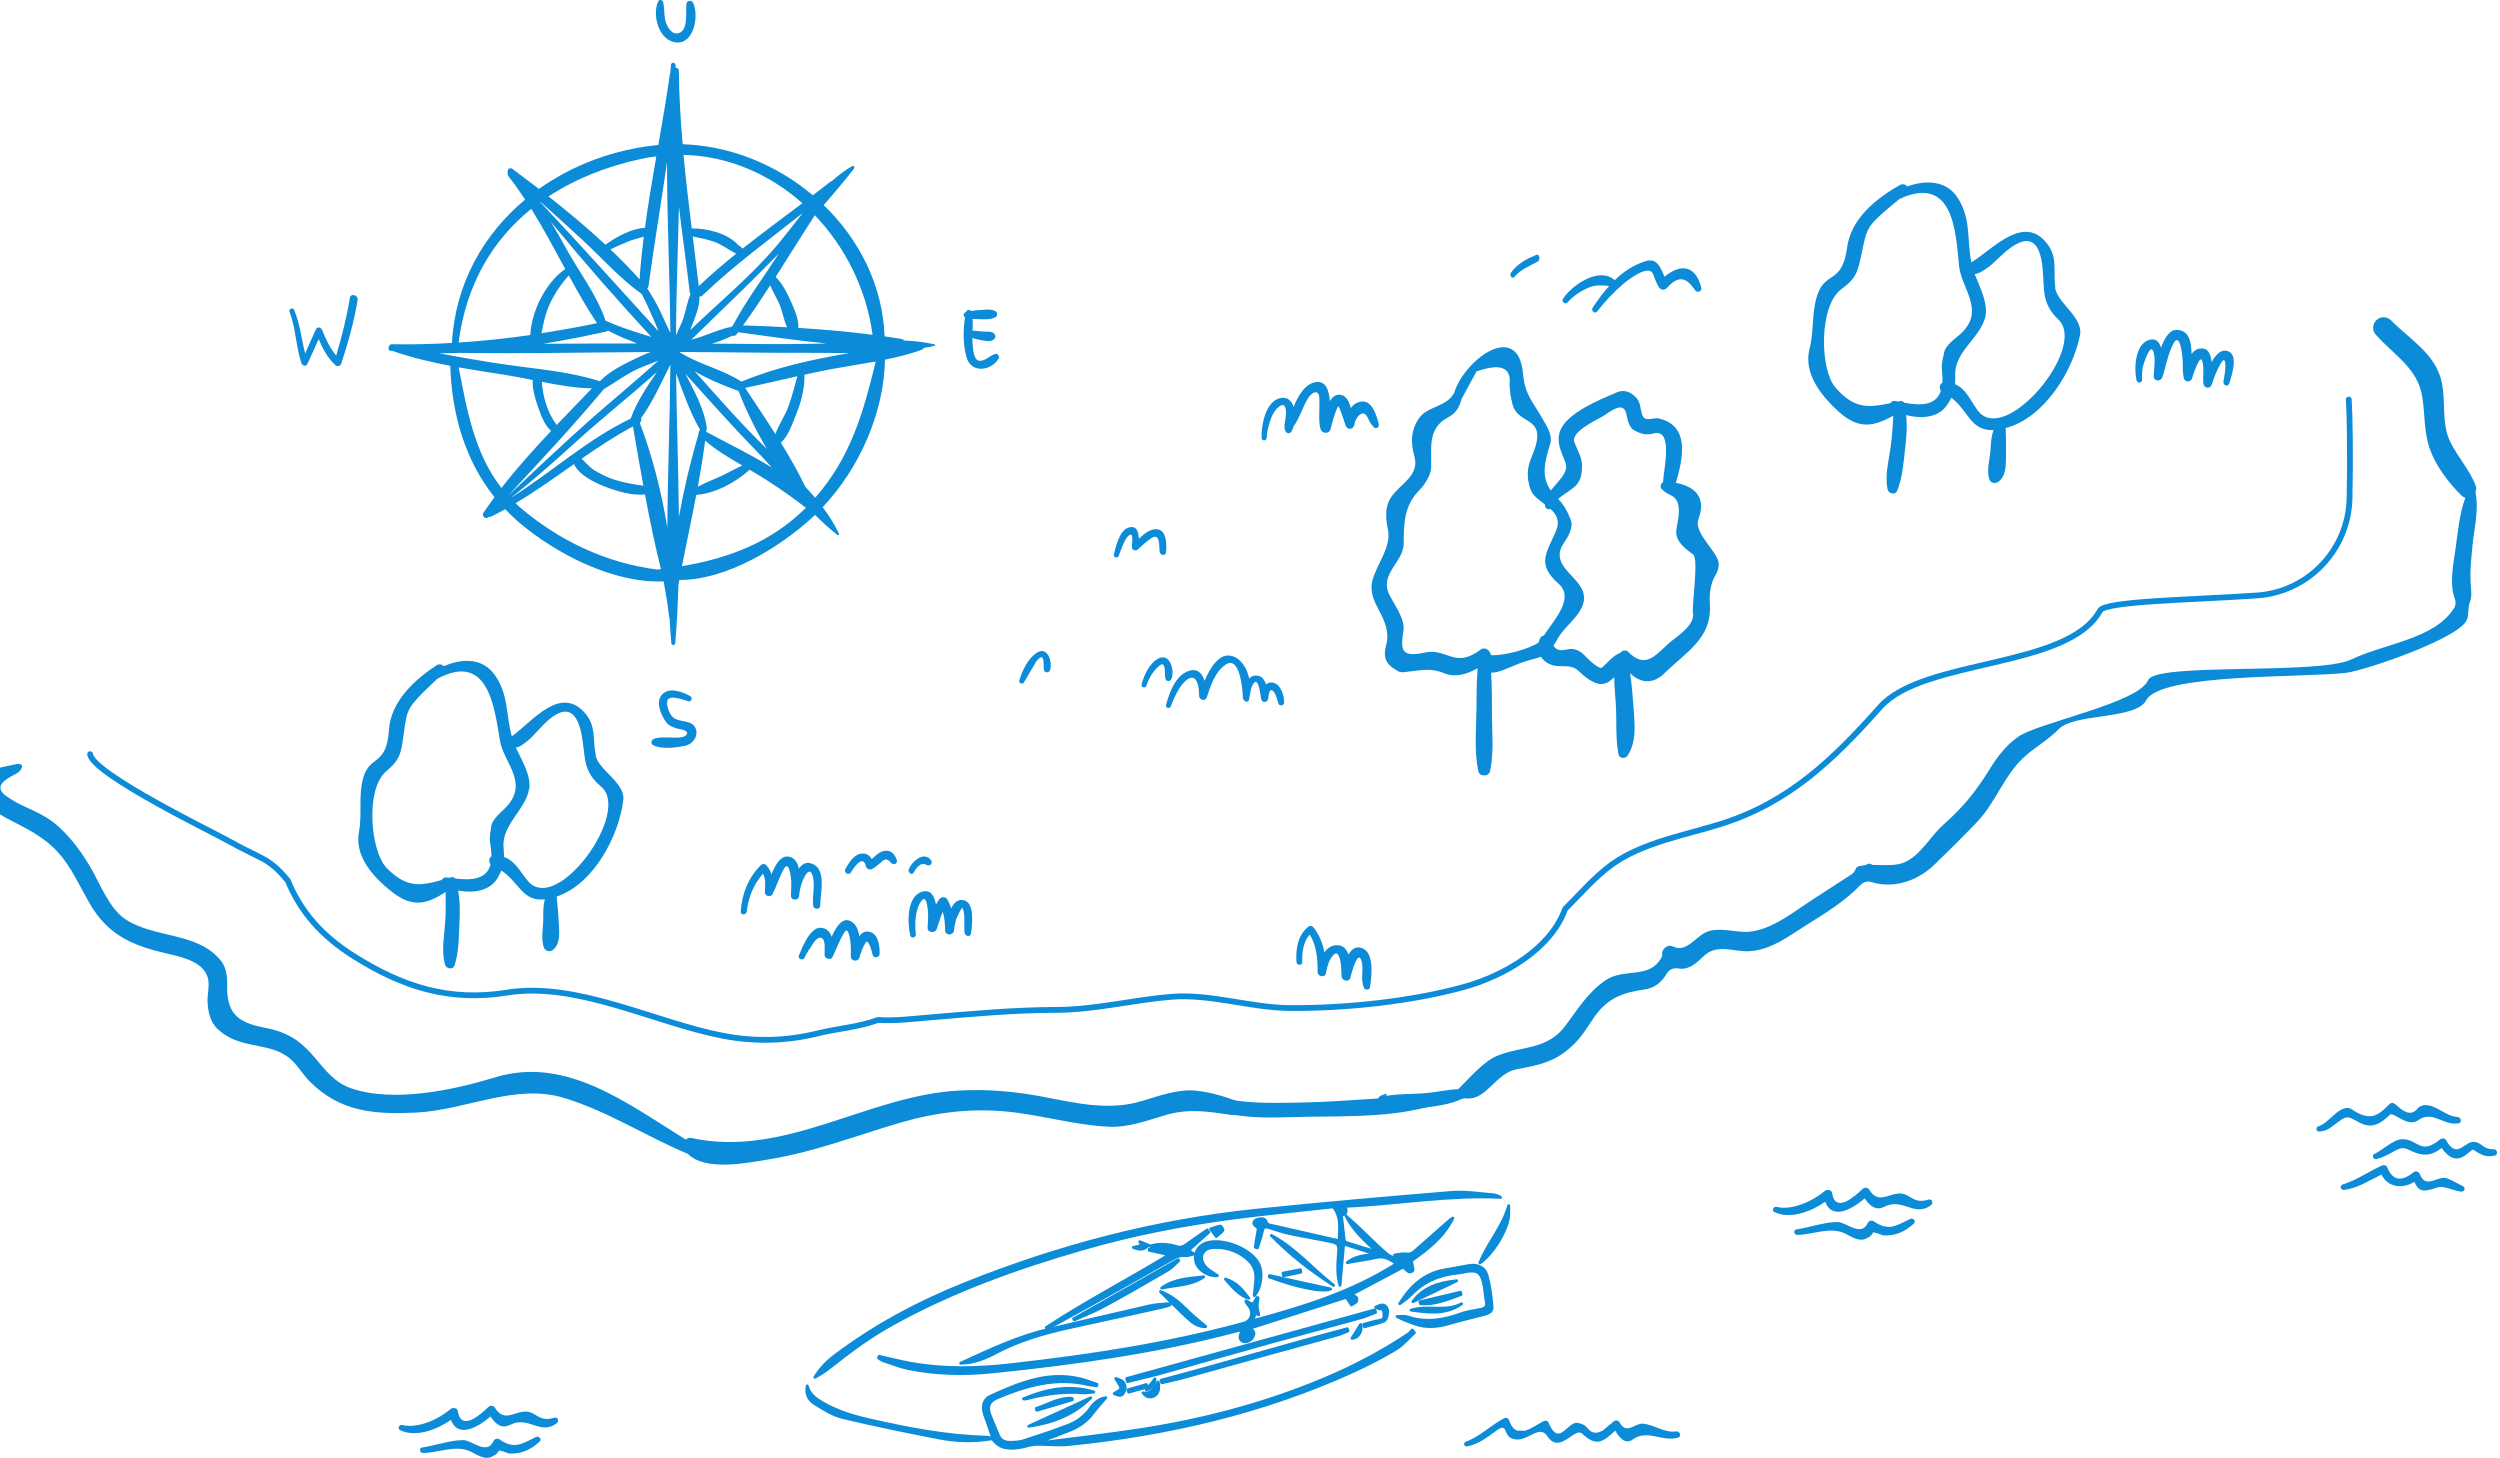 <?xml version="1.0" encoding="UTF-8"?> <svg xmlns="http://www.w3.org/2000/svg" width="432" height="252" viewBox="0 0 432 252" fill="none"> <g clip-path="url(#clip0_172_778)"> <path d="M15.57 130.32C15.99 133.76 37.18 143.97 39.91 145.54C41.71 146.58 43.62 147.42 45.45 148.4C47.18 149.32 48.51 150.68 49.73 152.16C51.94 157.54 55.54 161.67 61.04 165.16C69.53 170.54 77.64 173.13 87.62 171.52C99.68 169.58 113.03 176.68 124.86 178.97C130.37 180.04 135.89 179.92 141.33 178.56C144.6 177.75 148.45 177.47 151.71 176.25C154.75 176.45 157.82 176.04 161.01 175.78C168.18 175.19 175.31 174.52 182.51 174.51C189.21 174.5 195.71 172.79 202.36 172.25C209.16 171.69 216.08 174.14 222.91 174.19C232.42 174.26 243.96 173.07 253.17 170.49C259.84 168.62 267.95 164.02 270.45 157.08C273.1 154.45 275.52 151.56 278.6 149.34C283.82 145.59 291.36 144.27 297.4 142.37C309.21 138.64 316.84 131.22 324.9 122.16C332.38 113.75 357.37 115.59 362.88 105.51C363.78 103.87 378.27 103.69 389.98 102.9C398.86 102.3 405.8 95.02 406 86.13C406.16 79.04 406.04 71.49 405.87 69.04" stroke="#0C8BD8" stroke-linecap="round" stroke-linejoin="round"></path> <path d="M219.656 191.142C218.326 191.972 216.966 192.562 215.056 192.622C214.256 192.642 213.596 192.622 212.986 192.682C209.146 192.142 205.536 191.452 201.386 192.692C198.286 193.612 194.976 194.852 191.686 194.702C185.576 194.432 179.726 192.592 173.666 192.052C167.576 191.512 161.626 192.232 155.766 193.942C148.156 196.152 140.696 199.082 132.836 200.342C129.276 200.922 121.946 202.472 118.866 199.392C111.636 196.362 105.086 192.052 97.506 189.732C89.036 187.142 80.566 191.822 71.936 192.252C64.796 192.602 58.786 192.182 53.516 186.872C52.216 185.562 51.226 183.682 49.716 182.612C47.706 181.202 45.836 181.032 43.526 180.532C41.256 180.052 39.336 179.432 37.616 177.832C36.286 176.582 35.926 174.752 35.866 173.022C35.826 171.762 36.226 170.362 35.946 169.112C35.316 166.242 31.436 165.372 29.166 164.852C23.006 163.452 18.696 161.712 15.426 156.002C13.736 153.072 12.316 149.792 10.016 147.272C7.446 144.472 4.476 143.132 1.206 141.422C-1.894 139.792 -3.864 137.312 -2.624 133.832C-2.464 133.362 -1.974 133.092 -1.504 133.002C-0.894 132.902 -0.304 132.752 0.276 132.582L3.026 132.002C4.386 131.942 3.676 133.122 3.066 133.532C2.126 134.152 -1.694 135.542 1.036 137.522C2.136 138.332 3.246 138.922 4.486 139.482C6.496 140.382 8.526 141.352 10.156 142.872C12.486 145.032 14.226 147.422 15.806 150.172C17.386 152.922 18.956 157.102 21.746 158.902C26.846 162.202 34.266 161.022 38.256 166.112C39.086 167.172 39.286 168.832 39.256 170.112C39.126 174.842 40.776 176.632 45.556 177.552C48.446 178.102 50.636 178.972 52.786 181.032C55.326 183.452 56.996 186.762 60.536 188.012C67.896 190.612 78.356 188.372 85.616 186.152C97.816 182.432 108.456 190.702 118.496 196.922C118.736 196.692 119.076 196.562 119.486 196.652C135.676 200.132 149.716 189.372 165.586 188.452C170.616 188.162 175.396 188.602 180.356 189.542C185.976 190.622 191.566 191.962 197.206 190.292C200.216 189.402 203.556 188.132 206.746 188.472C210.546 188.882 213.926 190.332 217.456 191.702C218.216 191.512 218.946 191.332 219.656 191.142Z" fill="#0C8BD8"></path> <path d="M427.24 94.34C427.04 96.45 426.79 98.62 426.93 100.74C427.02 102.18 427.23 103.08 426.67 104.4C426.59 104.58 426.48 106.79 426.34 106.89C425.74 110.05 408.73 115.86 405.43 116.26C398.18 117.15 373.34 116.29 370.86 121.01C369.09 124.39 358.47 123.2 355.76 125.98C353.92 127.87 351.64 129.1 349.72 130.87C346.31 134 344.87 138.63 341.68 141.99C339.33 144.45 336.74 147.02 334.3 149.38C331.34 152.25 327.22 153.62 323.34 152.41C322.68 152.2 321.97 152.42 321.5 152.92C318.83 155.7 315.54 157.73 312.2 159.81C309.05 161.78 306.22 164.06 302.41 164.36C299.7 164.57 296.8 162.97 294.44 165.18C293.65 165.91 292.85 166.74 291.83 167.15C291.17 167.42 290.58 167.46 290.04 167.35C289.24 167.19 288.44 167.51 288.03 168.21C287.22 169.63 285.95 170.74 284.25 170.97C280.53 171.47 277.82 172.44 275.57 175.64C274.48 177.2 273.45 178.97 272.1 180.32C268.93 183.47 266.27 183.97 262.08 184.77C258.39 185.47 256.92 190.12 253.39 189.81C253.08 189.78 252.77 189.82 252.49 189.95C250.68 190.79 248.33 191.14 246.53 191.35C244.32 191.61 241.96 191.98 239.78 191.43C239.78 191.83 239.73 192.23 239.67 192.63C238.48 191.52 236.99 189.78 239.09 189.14C239.25 189.1 239.39 189.04 239.52 188.97C239.55 189.1 239.59 189.23 239.62 189.36C241.78 188.97 244.04 189.09 246.23 188.91C248.08 188.76 250.08 188.26 251.98 188.21C252 188.2 252 188.18 252.02 188.17C253.87 186.36 256.35 183.38 258.81 182.4C263.09 180.7 267.37 181.46 270.54 177.2C272.65 174.36 274.41 171.48 277.36 169.44C280.74 167.1 285.19 169.44 287.26 165.15C286.96 164.18 288.07 163.04 289.09 163.55C291.29 164.65 292.77 162.16 294.59 161.19C296.47 160.19 299.13 160.9 301.11 161.02C305.51 161.3 309.9 157.56 313.49 155.27C315.64 153.88 317.79 152.48 319.94 151.09C320.28 150.87 320.53 150.54 320.66 150.16C320.73 149.95 320.9 149.77 321.19 149.69C321.57 149.59 321.97 149.54 322.38 149.5C322.44 149.46 322.51 149.42 322.58 149.37C322.92 149.15 323.28 149.23 323.5 149.45C325.55 149.45 327.71 149.74 329.39 148.88C332.13 147.46 333.56 144.51 335.81 142.51C339.14 139.57 341.32 136.92 343.66 133.15C345.06 130.9 346.5 128.91 348.68 127.35C352.18 124.84 369.56 121.53 371.2 117.52C372.46 114.44 400.63 116.67 406.28 113.96C412.17 111.15 420.63 110.47 424.05 105.11C424.37 104.61 424.41 103.99 424.19 103.44C423.22 101.03 423.95 97.36 424.28 95.07C424.7 92.18 424.95 88.85 426.01 86.02C425.8 85.97 425.59 85.86 425.4 85.68C423.2 83.53 421.04 80.71 419.95 77.79C418.8 74.68 419.08 71.7 418.56 68.5C417.75 63.56 413.52 61.23 410.53 57.82C409.41 56.55 410.53 54.57 412.2 54.85C412.58 54.91 412.92 55.1 413.19 55.37C416.36 58.61 420.66 61.01 421.85 65.7C422.72 69.17 421.8 73.13 423.42 76.38C424.73 79.01 426.71 81.15 427.8 83.88C427.95 84.28 427.91 84.68 427.75 85.04C428.41 88.03 427.52 91.32 427.24 94.32V94.34Z" fill="#0C8BD8"></path> <path d="M203.35 191.751C207.42 191.531 211 192.431 215.01 192.881C218.55 193.281 222.17 193.041 225.72 192.981C233.6 192.841 242.25 193.151 249.73 190.301C250.07 190.171 250.04 189.571 249.64 189.561C241.39 189.251 233.04 190.391 224.78 190.521C220.7 190.581 216.66 190.731 212.63 190.031C209.42 189.481 206.01 188.641 202.88 189.941C201.86 190.361 202.3 191.811 203.35 191.751Z" fill="#0C8BD8"></path> <path d="M259.247 206.899C250.251 206.465 241.432 208.043 232.475 208.457C232.752 209.325 232.673 209.937 231.785 209.917C231.943 211.397 232.101 212.857 232.278 214.297C232.278 214.435 232.456 214.652 232.594 214.692C234.389 215.284 236.184 215.836 238.019 216.349C235.928 214.534 233.896 212.66 232.594 210.134C233.265 210.746 233.955 211.338 234.606 211.949C236.283 213.528 237.901 215.185 239.637 216.684C240.249 217.217 241.136 217.434 241.945 217.71C242.182 217.789 242.537 217.533 242.794 217.237L241.038 217.118L240.998 216.862C241.63 216.803 242.261 216.605 242.872 216.684C243.524 216.783 243.977 216.625 244.411 216.231C246.345 214.514 248.298 212.798 250.251 211.081C250.508 210.864 250.764 210.647 251.06 210.489C249.442 213.804 246.621 215.915 243.879 217.868C243.997 218.499 244.135 219.012 244.175 219.525C244.175 219.604 243.622 219.861 243.484 219.782C243.109 219.584 242.813 219.229 242.498 218.933L233.304 223.806C233.797 223.964 234.646 223.885 234.448 224.793C234.389 225.089 233.837 225.266 233.521 225.503L232.673 224.162L215.824 229.567C216.495 229.804 216.988 230.238 216.456 231.086C216.041 231.757 215.173 232.053 214.66 231.737C214.128 231.402 214.147 230.751 214.779 229.745C214.305 229.843 213.97 229.922 213.615 230.001C199.785 233.651 185.659 235.604 171.454 237.064C166.621 237.557 161.787 237.459 156.993 236.492C155.493 236.176 154.033 235.604 152.574 235.111C152.297 235.012 152.061 234.815 151.804 234.657L151.903 234.381C153.777 234.795 155.632 235.269 157.506 235.604C163.227 236.63 168.968 236.472 174.709 235.821C188.263 234.302 201.738 232.27 214.917 228.66C216.317 228.285 216.712 226.687 215.726 225.562C215.548 225.365 215.37 225.148 215.292 224.793L216.515 225.424L217.205 224.221L217.403 224.26C217.343 224.734 217.225 225.207 217.245 225.681C217.245 226.154 217.403 226.647 217.501 227.2L216.949 226.904L216.416 228.245C225.195 225.878 233.639 223.274 241.353 218.361C240.209 217.651 239.262 216.96 237.881 217.276C236.283 217.631 234.665 217.848 232.811 218.184C234.014 217.237 235.178 216.961 237.822 216.743L232.179 214.968L231.548 222.09C231.075 220.413 231.114 218.776 231.252 217.118C231.43 214.869 231.449 214.85 229.24 214.396C227.129 213.962 224.998 213.626 222.907 213.173C221.703 212.916 220.52 212.522 219.356 212.147C218.507 211.87 218.271 212.048 218.093 212.896C217.896 213.824 217.56 214.711 217.284 215.619L216.909 215.52C217.047 214.632 217.166 213.745 217.343 212.877C217.422 212.443 217.481 212.107 216.988 211.851C216.811 211.752 216.594 211.417 216.653 211.259C216.732 211.042 216.988 210.766 217.225 210.726C217.876 210.608 218.626 210.312 218.882 211.357C218.922 211.496 219.198 211.634 219.375 211.673C223.006 212.502 226.655 213.33 230.285 214.159C230.621 214.238 230.956 214.297 231.41 214.396C231.41 212.403 231.903 210.45 230.404 208.536C224.761 209.168 218.862 209.72 213.023 210.489C204.204 211.653 195.484 213.37 186.921 215.856C175.637 219.131 164.588 223.076 154.27 228.798C150.384 230.948 146.813 233.572 143.36 236.334C142.571 236.966 141.723 237.498 140.815 237.991C141.683 236.551 142.828 235.348 144.149 234.342C151.054 229.113 158.63 225.069 166.66 221.853C182.897 215.323 199.686 210.923 217.087 209.128C228.352 207.964 239.617 206.978 250.902 206.05C253.23 205.853 255.617 206.287 257.985 206.445C258.32 206.465 258.656 206.623 258.991 206.741C259.109 206.78 259.188 206.859 259.287 206.919L259.247 206.899Z" fill="#0C8BD8" stroke="#0C8BD8" stroke-width="0.5" stroke-linecap="round" stroke-linejoin="round"></path> <path d="M171.572 248.605C171.256 247.678 170.961 246.751 170.645 245.843C170.428 245.212 170.152 244.6 170.014 243.969C169.737 242.825 170.092 241.759 171.118 241.286C176.07 239.037 181.062 236.906 186.704 238.287C187.671 238.524 188.618 238.899 189.565 239.214L189.506 239.451C189.052 239.392 188.598 239.372 188.164 239.273C182.581 237.912 177.372 239.392 172.302 241.542C170.842 242.154 170.507 243.14 171.118 244.64C171.572 245.764 172.046 246.849 172.499 247.974C172.835 248.802 173.506 249.217 174.354 249.236C175.202 249.236 176.09 249.217 176.879 248.96C179.464 248.132 182.048 247.264 184.573 246.297C186.152 245.685 187.493 244.699 188.48 243.259C189.17 242.252 190.117 241.661 191.084 241.522C190.393 242.331 189.565 243.199 188.855 244.166C187.868 245.508 186.566 246.435 185.067 247.066C183.488 247.717 181.89 248.289 180.292 248.901C180.095 248.98 179.917 249.059 179.76 249.315C185.442 248.585 191.163 247.954 196.825 247.086C207.676 245.429 218.251 242.667 228.411 238.445C233.619 236.275 238.611 233.69 243.306 230.553C243.582 230.376 243.799 230.06 244.036 229.823L244.411 230.297C243.326 231.263 242.379 232.447 241.136 233.177C238.729 234.617 236.204 235.9 233.659 237.064C218.053 244.127 201.599 247.915 184.613 249.611C182.897 249.789 181.141 249.572 179.405 249.572C178.931 249.572 178.458 249.631 178.004 249.71C177.471 249.809 176.958 250.006 176.445 250.085C174.591 250.4 172.795 250.46 171.552 248.664L171.572 248.605Z" fill="#0C8BD8" stroke="#0C8BD8" stroke-width="0.5" stroke-linecap="round" stroke-linejoin="round"></path> <path d="M241.867 225.286C243.741 222.228 246.168 219.998 249.778 219.426C251.119 219.209 252.441 218.913 253.783 218.696C255.302 218.44 256.545 218.953 256.959 220.413C257.452 222.188 257.689 224.062 257.827 225.897C257.886 226.805 256.92 227.002 256.19 227.199C254.237 227.712 252.264 228.166 250.33 228.738C248.397 229.291 246.483 229.468 244.55 228.797C243.504 228.442 242.478 228.048 241.413 227.495C242.024 227.495 242.695 227.397 243.248 227.574C246.385 228.62 249.403 228.146 252.422 227.041C253.526 226.627 254.769 226.509 255.933 226.252C256.644 226.094 257.018 225.799 256.841 224.95C256.604 223.806 256.604 222.622 256.308 221.498C255.854 219.801 255.144 219.426 253.428 219.722C252.934 219.801 252.441 219.919 251.928 219.979C248.752 220.274 246.01 221.419 243.78 223.766C243.228 224.358 242.518 224.792 241.867 225.286Z" fill="#0C8BD8" stroke="#0C8BD8" stroke-width="0.5" stroke-linecap="round" stroke-linejoin="round"></path> <path d="M202.034 216.802L198.601 216.053V215.855L199.824 215.678L198.779 215.303C200.317 214.849 201.837 214.968 203.316 215.421C203.948 215.619 204.382 215.5 204.875 215.145C206.098 214.257 207.361 213.409 208.604 212.541L208.88 212.916L205.368 216.072L206.315 216.684C205.703 216.822 205.25 217.039 204.816 216.98C203.987 216.901 203.297 217.138 202.586 217.552C197.891 220.216 193.176 222.859 188.46 225.503C186.33 226.687 184.219 227.851 182.068 229.015C181.693 229.232 181.24 229.33 180.786 229.409C187.652 224.891 194.931 221.143 202.014 216.822L202.034 216.802Z" fill="#0C8BD8" stroke="#0C8BD8" stroke-width="0.5" stroke-linecap="round" stroke-linejoin="round"></path> <path d="M194.695 238.209L237.566 226.352L237.704 226.766C236.855 227.082 236.007 227.476 235.139 227.713C229.931 229.153 224.702 230.534 219.494 231.974C213.22 233.71 206.966 235.525 200.692 237.281C198.759 237.814 196.786 238.248 194.833 238.741L194.695 238.209Z" fill="#0C8BD8" stroke="#0C8BD8" stroke-width="0.5" stroke-linecap="round" stroke-linejoin="round"></path> <path d="M171.553 248.586C168.436 249.158 165.299 249.06 162.221 248.468C156.677 247.383 151.114 246.258 145.609 244.936C143.913 244.522 142.315 243.516 140.795 242.569C139.572 241.799 139.257 240.714 139.493 239.491C139.888 240.971 140.973 241.74 142.137 242.411C144.662 243.871 147.405 244.719 150.226 245.351C156.894 246.87 163.602 248.172 170.468 248.349C170.842 248.349 171.198 248.507 171.572 248.586H171.553Z" fill="#0C8BD8" stroke="#0C8BD8" stroke-width="0.5" stroke-linecap="round" stroke-linejoin="round"></path> <path d="M166.009 235.564C170.922 233.315 175.795 230.987 181.102 229.744C186.941 228.363 192.801 227.002 198.66 225.66C199.785 225.404 200.969 225.384 202.133 225.266L202.192 225.483C201.797 225.601 201.422 225.759 201.028 225.838C195.622 227.041 190.216 228.205 184.811 229.409C180.312 230.395 175.933 231.677 171.849 233.867C170.034 234.834 168.12 235.525 166.009 235.564Z" fill="#0C8BD8" stroke="#0C8BD8" stroke-width="0.5" stroke-linecap="round" stroke-linejoin="round"></path> <path d="M216.732 223.884C216.811 222.957 216.89 222.089 216.988 221.241C217.166 219.643 216.554 218.4 215.351 217.413C213.792 216.151 211.997 215.539 209.985 215.559C209.038 215.559 208.13 215.776 207.716 216.782C207.42 217.492 207.854 218.617 208.702 219.288C209.215 219.702 209.787 220.037 210.359 220.432C208.86 220.609 207.124 219.524 206.69 218.183C206.216 216.723 206.966 215.263 208.446 214.789C211.188 213.882 215.982 215.717 217.403 218.222C218.271 219.761 217.994 222.405 216.752 223.884H216.732Z" fill="#0C8BD8" stroke="#0C8BD8" stroke-width="0.5" stroke-linecap="round" stroke-linejoin="round"></path> <path d="M200.633 238.505C211.385 235.664 222.039 232.448 232.811 229.607L232.929 229.982C232.298 230.219 231.706 230.515 231.055 230.693C227.188 231.778 223.321 232.823 219.454 233.889C214.482 235.27 209.531 236.67 204.579 238.032C203.316 238.387 202.014 238.643 200.751 238.939L200.653 238.505H200.633Z" fill="#0C8BD8" stroke="#0C8BD8" stroke-width="0.5" stroke-linecap="round" stroke-linejoin="round"></path> <path d="M185.54 227.891L203.553 217.691L203.691 217.83C203.079 218.362 202.546 219.033 201.856 219.428C198.167 221.578 194.477 223.709 190.729 225.741C189.091 226.629 187.336 227.299 185.639 228.069L185.521 227.871L185.54 227.891Z" fill="#0C8BD8" stroke="#0C8BD8" stroke-width="0.5" stroke-linecap="round" stroke-linejoin="round"></path> <path d="M260.708 208.339C260.688 209.108 260.767 209.878 260.629 210.608C260.096 213.271 257.768 216.842 255.716 218.223C257.097 214.79 259.662 212.008 260.708 208.339Z" fill="#0C8BD8" stroke="#0C8BD8" stroke-width="0.5" stroke-linecap="round" stroke-linejoin="round"></path> <path d="M230.444 222.111C226.557 219.625 222.927 216.804 219.691 213.489C223.834 215.659 226.794 219.309 230.444 222.111Z" fill="#0C8BD8" stroke="#0C8BD8" stroke-width="0.5" stroke-linecap="round" stroke-linejoin="round"></path> <path d="M188.48 241.542C185.422 244.58 181.654 245.902 177.767 246.454L188.48 241.542Z" fill="#0C8BD8" stroke="#0C8BD8" stroke-width="0.5" stroke-linecap="round" stroke-linejoin="round"></path> <path d="M200.554 223.195C202.547 223.945 203.849 225.148 205.131 226.411C206.157 227.437 207.341 228.345 208.347 229.232C207.538 229.311 206.591 228.936 205.822 228.285C204.658 227.319 203.612 226.214 202.527 225.168C201.916 224.576 201.324 223.984 200.535 223.195H200.554Z" fill="#0C8BD8" stroke="#0C8BD8" stroke-width="0.5" stroke-linecap="round" stroke-linejoin="round"></path> <path d="M189.013 240.536C188.421 240.575 187.829 240.713 187.257 240.674C183.943 240.398 180.707 240.852 177.491 241.68C177.294 241.739 177.077 241.779 176.86 241.72C180.746 240.062 184.751 239.254 188.993 240.536H189.013Z" fill="#0C8BD8" stroke="#0C8BD8" stroke-width="0.5" stroke-linecap="round" stroke-linejoin="round"></path> <path d="M219.395 220.433L229.93 222.741C228.51 223.353 223.854 222.347 219.336 220.65L219.395 220.413V220.433Z" fill="#0C8BD8" stroke="#0C8BD8" stroke-width="0.5" stroke-linecap="round" stroke-linejoin="round"></path> <path d="M207.992 220.631C205.802 222.17 203.178 222.032 200.731 222.584C202.902 220.986 205.486 220.947 207.992 220.631Z" fill="#0C8BD8" stroke="#0C8BD8" stroke-width="0.5" stroke-linecap="round" stroke-linejoin="round"></path> <path d="M244.155 224.931C245.97 222.386 248.85 221.616 251.711 221.32L244.155 224.931Z" fill="#0C8BD8" stroke="#0C8BD8" stroke-width="0.5" stroke-linecap="round" stroke-linejoin="round"></path> <path d="M243.839 226.39C246.7 225.522 249.778 226.745 252.56 225.305C249.837 227.218 246.838 226.784 243.839 226.39Z" fill="#0C8BD8" stroke="#0C8BD8" stroke-width="0.5" stroke-linecap="round" stroke-linejoin="round"></path> <path d="M252.461 223.688C250.192 224.516 247.963 225.483 245.457 225.286L245.378 224.95L252.382 223.293L252.461 223.668V223.688Z" fill="#0C8BD8" stroke="#0C8BD8" stroke-width="0.5" stroke-linecap="round" stroke-linejoin="round"></path> <path d="M235.632 228.876C236.5 228.639 237.349 228.343 238.217 228.205C238.789 228.106 239.203 228.008 239.144 227.317C239.105 226.784 239.262 226.094 238.335 226.153C238.197 226.153 238.02 226.015 237.724 225.877C238.493 225.561 239.085 225.206 239.598 225.936C239.973 226.469 239.696 228.086 239.144 228.284C238.039 228.698 236.895 228.955 235.77 229.27L235.652 228.856L235.632 228.876Z" fill="#0C8BD8" stroke="#0C8BD8" stroke-width="0.5" stroke-linecap="round" stroke-linejoin="round"></path> <path d="M185.304 241.878L179.168 243.693L179.069 243.377C181.101 242.726 182.976 241.503 185.225 241.621L185.304 241.878Z" fill="#0C8BD8" stroke="#0C8BD8" stroke-width="0.5" stroke-linecap="round" stroke-linejoin="round"></path> <path d="M211.76 221.024C213.654 221.597 214.699 222.899 215.784 224.339C214.601 224.023 213.437 223.037 211.76 221.024Z" fill="#0C8BD8" stroke="#0C8BD8" stroke-width="0.5" stroke-linecap="round" stroke-linejoin="round"></path> <path d="M210.162 213.664L209.195 212.362C209.767 212.185 210.32 211.968 210.892 211.869C211.01 211.869 211.385 212.481 211.326 212.579C211.07 212.954 210.655 213.23 210.162 213.664Z" fill="#0C8BD8" stroke="#0C8BD8" stroke-width="0.5" stroke-linecap="round" stroke-linejoin="round"></path> <path d="M192.544 240.812C192.939 240.516 193.688 240.22 193.669 239.924C193.669 239.411 193.176 238.899 192.801 238.208C193.176 238.366 193.649 238.445 193.945 238.701C194.517 239.234 194.557 239.944 194.201 240.615C193.728 241.503 193.077 240.97 192.544 240.812Z" fill="#0C8BD8" stroke="#0C8BD8" stroke-width="0.5" stroke-linecap="round" stroke-linejoin="round"></path> <path d="M197.516 240.696C198.542 240.906 199.41 240.275 200.12 238.802C200.416 239.907 200.12 240.932 199.37 241.248C198.68 241.544 198.049 241.406 197.536 240.696H197.516Z" fill="#0C8BD8" stroke="#0C8BD8" stroke-width="0.5" stroke-linecap="round" stroke-linejoin="round"></path> <path d="M197.299 215.224L196.963 214.573L198.463 215.165C197.595 216.132 196.727 215.895 195.839 215.56L197.299 215.224Z" fill="#0C8BD8" stroke="#0C8BD8" stroke-width="0.5" stroke-linecap="round" stroke-linejoin="round"></path> <path d="M198.226 239.687L195.03 240.555L194.912 240.16L198.088 239.253L198.206 239.687H198.226Z" fill="#0C8BD8" stroke="#0C8BD8" stroke-width="0.5" stroke-linecap="round" stroke-linejoin="round"></path> <path d="M224.801 219.823L221.802 220.454L221.704 220L224.702 219.408L224.781 219.823H224.801Z" fill="#0C8BD8" stroke="#0C8BD8" stroke-width="0.5" stroke-linecap="round" stroke-linejoin="round"></path> <path d="M235.119 228.877C235.474 230.001 234.666 231.264 233.62 231.264L235.119 228.877Z" fill="#0C8BD8" stroke="#0C8BD8" stroke-width="0.5" stroke-linecap="round" stroke-linejoin="round"></path> <path d="M198.088 240.181L199.588 238.268C199.568 239.313 199.075 239.826 198.088 240.181Z" fill="#0C8BD8" stroke="#0C8BD8" stroke-width="0.5" stroke-linecap="round" stroke-linejoin="round"></path> <path d="M425.64 204.99C424.66 204.55 423.82 203.95 422.8 203.61C421.21 203.09 419.2 205.58 418.16 202.92C417.97 202.44 417.4 202.22 416.99 202.61C414.97 204.25 413.5 203.99 412.56 201.83C412.44 201.37 411.95 201.24 411.55 201.42C409.25 202.47 407.26 203.92 404.82 204.68C404.21 204.87 404.48 205.7 405.08 205.62C407.47 205.29 409.4 204 411.52 202.96C412.56 205.18 415.19 205.52 417.19 204.22C417.54 204.98 418.04 205.76 418.9 205.72C419.69 205.69 420.31 205.48 421.06 205.22C422.34 204.77 424.02 205.84 425.38 205.92C425.85 205.94 426.08 205.2 425.63 205L425.64 204.99Z" fill="#0C8BD8"></path> <path d="M424.7 193.02C422.47 192.89 420.99 190.78 418.84 190.98C418.46 191.02 418 191.25 417.77 191.54C416.49 193.15 415.02 191.81 413.87 190.78C413.6 190.54 413.18 190.51 412.91 190.78C411.04 192.67 409.83 193.63 407.18 192.19C406.77 191.97 406.22 191.45 405.69 191.45C403.8 191.45 402.36 194.13 400.6 194.63C400.11 194.77 400.2 195.55 400.72 195.53C401.86 195.47 402.38 195.12 403.34 194.4C405.55 192.72 405.46 192.74 407.67 193.96C409.86 195.16 411.37 194.17 412.98 192.63C413.59 192.05 416.04 194.91 417.86 193.58C420.35 191.77 422.15 194.57 424.84 194.11C425.49 194 425.28 193.06 424.69 193.03L424.7 193.02Z" fill="#0C8BD8"></path> <path d="M430.97 198.6C428.97 198.61 429.02 197.57 427.69 197.33C425.86 197 424.67 200.54 422.69 197.04C422.46 196.63 421.96 196.64 421.63 196.9C418.18 199.71 417.88 196.82 415.09 196.85C413.62 196.87 411.62 198.79 410.28 199.41C409.77 199.65 410.14 200.44 410.65 200.3C411.84 199.97 412.75 199.49 413.83 198.87C415.48 197.94 415.7 198.56 417.33 199.16C419.29 199.89 420.48 199.47 421.92 198.37C422.92 199.82 424.28 200.87 426.01 199.64C427.57 198.53 426.88 198.4 428.16 199.16C429.21 199.78 429.94 199.93 431.09 199.68C431.71 199.54 431.56 198.59 430.94 198.59L430.97 198.6Z" fill="#0C8BD8"></path> <path d="M95.8 244.97C92.91 245.9 92.67 243.67 90.42 243.94C88.62 244.16 87.01 245.65 85.54 243.28C85.29 242.87 84.74 242.8 84.39 243.13C83.02 244.45 79.69 247.45 79.11 243.85C79.01 243.23 78.21 243.17 77.82 243.51C75.82 245.24 72.21 246.9 69.5 246.24C68.98 246.11 68.62 246.88 69.13 247.13C71.82 248.44 75.46 247.08 77.92 245.36C79.12 248.53 82.47 246.74 84.75 244.77C85.55 245.94 86.59 247 88.13 246.22C91.37 244.57 93.32 248.1 96.2 245.95C96.65 245.61 96.41 244.78 95.79 244.98L95.8 244.97Z" fill="#0C8BD8"></path> <path d="M92.62 248.31C90.4 249.36 88.91 250.6 86.31 248.72C86.01 248.5 85.44 248.64 85.29 248.99C84.15 251.57 81.53 248.82 80.01 248.85C77.58 248.9 75.33 249.78 72.93 250.13C72.38 250.21 72.52 251.09 73.06 251.08C75.86 251.05 78.9 249.55 81.49 250.91C82.42 251.39 83.74 252.25 84.84 251.78C85.37 251.55 85.92 251.29 86.17 250.7C86.26 250.49 87.91 251.16 87.9 251.16C90.04 251.3 91.69 250.55 93.24 249.12C93.7 248.7 93.12 248.08 92.62 248.31Z" fill="#0C8BD8"></path> <path d="M333.27 207.28C330.38 208.21 330.14 205.98 327.89 206.25C326.09 206.47 324.48 207.96 323.01 205.59C322.76 205.18 322.21 205.11 321.86 205.44C320.49 206.76 317.16 209.76 316.58 206.16C316.48 205.54 315.68 205.48 315.29 205.82C313.29 207.55 309.68 209.21 306.97 208.55C306.45 208.42 306.09 209.19 306.6 209.44C309.29 210.75 312.93 209.39 315.39 207.67C316.59 210.84 319.94 209.05 322.22 207.08C323.02 208.25 324.06 209.31 325.6 208.53C328.84 206.88 330.79 210.41 333.67 208.26C334.12 207.92 333.88 207.09 333.26 207.29L333.27 207.28Z" fill="#0C8BD8"></path> <path d="M330.09 210.62C327.87 211.67 326.38 212.91 323.78 211.03C323.48 210.81 322.91 210.95 322.76 211.3C321.62 213.88 319 211.13 317.48 211.16C315.05 211.21 312.8 212.09 310.4 212.44C309.85 212.52 309.99 213.4 310.53 213.39C313.33 213.36 316.37 211.86 318.96 213.22C319.89 213.7 321.21 214.56 322.31 214.09C322.84 213.86 323.39 213.6 323.64 213.01C323.73 212.8 325.38 213.47 325.37 213.47C327.51 213.61 329.16 212.86 330.71 211.43C331.17 211.01 330.59 210.39 330.09 210.62Z" fill="#0C8BD8"></path> <path d="M355.16 49.704C354.755 46.868 355.626 44.606 353.789 42.168C349.735 36.814 344.377 43.071 340.653 45.334C339.87 41.568 340.629 37.975 338.401 34.349C336.411 31.102 332.72 31.08 329.595 32.211C329.314 31.885 328.77 31.701 328.322 31.96C324.149 34.303 319.842 37.842 319.188 42.718C318.345 49.037 315.574 46.91 314.159 50.654C312.96 53.825 313.536 57.031 312.679 60.327C311.608 64.535 314.733 68.42 317.696 71.109C321.204 74.289 323.732 73.709 327.169 71.833C327.051 73.626 326.964 75.398 326.713 77.173C326.383 79.586 325.686 82.088 326.161 84.512C326.312 85.305 327.497 85.646 327.845 84.767C328.766 82.516 328.917 79.976 329.198 77.567C329.43 75.617 329.596 73.658 329.371 71.725C331.886 72.391 334.869 72.231 336.39 70.077C336.731 69.587 336.996 69.154 337.196 68.728C340.238 71.085 340.506 74.486 344.472 74.316C344.124 75.341 344.025 76.403 343.97 77.558C343.885 79.201 343.211 81.312 343.773 82.869C343.986 83.477 344.756 83.62 345.261 83.291C346.547 82.44 346.616 80.653 346.628 79.244C346.652 77.494 346.656 75.714 346.582 73.959C346.63 73.954 346.679 73.948 346.742 73.925C353.318 72.115 358.248 64.028 359.434 57.849C359.996 54.86 355.495 52.353 355.11 49.693L355.16 49.704ZM335.957 60.902C335.463 63.156 335.495 62.699 335.638 64.933C335.669 65.366 335.66 65.739 335.635 66.114C335.174 66.406 335.033 67.069 335.391 67.499C334.498 70.314 331.45 70.028 329.058 69.591C328.888 69.383 328.628 69.249 328.34 69.312C328.226 69.325 328.114 69.353 328.003 69.381C327.801 69.338 327.618 69.309 327.434 69.281C327.1 69.22 326.809 69.413 326.641 69.674C322.744 70.483 320.353 70.66 317.129 66.916C314.486 63.852 314.248 52.845 318.214 49.941C320.265 48.441 320.883 47.485 321.411 45.082C322.57 39.877 322.213 39.608 325.502 36.665C326.415 35.854 327.354 35.138 328.254 34.361C337.582 30.102 337.958 40.108 338.521 45.936C338.903 49.923 343.307 53.815 338.581 57.869C337.681 58.645 336.216 59.661 335.941 60.904L335.957 60.902ZM341.725 70.892C340.359 69.017 339.737 67.208 337.829 66.395C337.873 65.888 337.879 65.338 337.86 64.709C337.794 60.752 342.059 58.496 343.042 54.847C343.664 52.563 342.035 49.471 341.234 47.374C341.717 47.289 342.159 47.129 342.693 46.763C343.386 46.349 344.022 45.859 344.601 45.295C345.936 44.148 351.963 37.253 352.932 46.078C353.352 49.964 352.636 52.29 355.709 55.242C360.773 60.083 346.385 77.297 341.725 70.892Z" fill="#0C8BD8"></path> <path d="M102.963 130.542C102.374 127.788 103.074 125.51 101.107 123.243C96.768 118.267 91.938 124.767 88.439 127.238C87.415 123.598 87.917 120.023 85.486 116.618C83.314 113.568 79.692 113.797 76.704 115.117C76.407 114.817 75.86 114.673 75.439 114.957C71.504 117.539 67.52 121.302 67.209 126.128C66.811 132.382 63.949 130.484 62.815 134.252C61.854 137.443 62.636 140.548 62.019 143.839C61.254 148.039 64.582 151.637 67.67 154.074C71.326 156.955 73.766 156.215 77.01 154.142C77.016 155.908 77.05 157.653 76.924 159.41C76.765 161.799 76.251 164.3 76.881 166.646C77.083 167.413 78.267 167.667 78.549 166.782C79.3 164.511 79.277 162.01 79.389 159.629C79.484 157.7 79.514 155.767 79.162 153.887C81.674 154.37 84.589 154.011 85.935 151.795C86.236 151.291 86.466 150.849 86.633 150.417C89.776 152.523 90.271 155.84 94.149 155.405C93.876 156.433 93.852 157.482 93.876 158.618C93.904 160.235 93.386 162.351 94.042 163.84C94.293 164.422 95.057 164.511 95.531 164.153C96.734 163.232 96.68 161.474 96.597 160.092C96.502 158.374 96.385 156.628 96.193 154.911C96.24 154.903 96.288 154.894 96.348 154.868C102.675 152.647 106.962 144.38 107.706 138.24C108.055 135.271 103.471 133.117 102.913 130.534L102.963 130.542ZM84.888 142.826C84.556 145.07 84.557 144.62 84.849 146.8C84.908 147.223 84.924 147.59 84.925 147.959C84.493 148.277 84.399 148.936 84.78 149.334C84.095 152.155 81.086 152.082 78.711 151.815C78.53 151.622 78.266 151.509 77.987 151.591C77.877 151.61 77.769 151.645 77.661 151.681C77.461 151.652 77.279 151.637 77.097 151.621C76.765 151.584 76.493 151.793 76.346 152.06C72.579 153.118 70.246 153.454 66.829 150C64.03 147.174 63.05 136.394 66.743 133.278C68.653 131.668 69.195 130.688 69.549 128.296C70.334 123.112 69.965 122.873 72.992 119.763C73.832 118.906 74.704 118.14 75.534 117.318C84.394 112.508 85.441 122.296 86.389 127.974C87.033 131.858 91.617 135.377 87.256 139.673C86.426 140.496 85.058 141.591 84.872 142.829L84.888 142.826ZM91.222 152.233C89.755 150.487 89.022 148.754 87.096 148.086C87.105 147.586 87.074 147.046 87.013 146.43C86.679 142.555 90.709 140.052 91.426 136.407C91.882 134.125 90.074 131.203 89.147 129.2C89.615 129.084 90.037 128.897 90.537 128.502C91.188 128.049 91.779 127.526 92.308 126.933C93.54 125.718 98.983 118.546 100.532 127.136C101.207 130.919 100.662 133.249 103.877 135.936C109.172 140.34 96.226 158.198 91.222 152.233Z" fill="#0C8BD8"></path> <path d="M296.941 97.029C296.289 94.796 292.622 91.945 293.496 89.677C294.987 85.795 292.622 83.974 289.588 83.442C290.805 79.285 292.124 73.496 286.554 72.293C285.697 72.104 284.189 73.066 283.743 71.606C283.452 70.679 283.486 69.545 282.783 68.772C281.841 67.758 280.71 67.226 279.39 67.793C276.63 68.978 270.872 71.28 269.638 74.337C268.815 76.382 269.809 78.048 270.529 79.972C271.146 81.604 269.243 83.098 267.992 84.764C266.278 82.394 266.895 79.817 267.855 76.777C268.369 75.179 267.289 73.685 266.587 72.431C265.061 69.631 263.502 68.342 263.193 64.684C262.388 55.081 252.841 62.313 251.247 68.016C251.195 68.068 251.144 68.102 251.11 68.171C249.67 70.404 246.568 70.198 245.145 72.362C243.757 74.475 243.757 76.502 244.408 78.889C245.488 82.806 240.638 84.008 239.763 87.238C239.386 88.612 239.524 90.124 239.832 91.498C240.483 94.573 237.844 97.51 237.141 100.379C236.147 104.484 240.775 106.838 239.506 111.596C238.889 113.881 239.712 114.963 241.615 115.993C242.232 116.32 242.917 116.097 243.586 116.028C245.917 115.787 247.253 115.409 249.619 116.354C251.521 117.127 253.595 116.474 255.343 115.461C255.138 117.746 255.155 120.065 255.138 122.366C255.103 125.957 254.709 129.701 255.446 133.24C255.669 134.253 257.28 134.253 257.486 133.24C258.137 130.182 257.846 127.004 257.811 123.878C257.794 121.353 257.846 118.776 257.657 116.234C258.994 116.285 260.571 115.409 262.388 114.705C264.187 114.001 265.336 113.863 266.278 113.485C266.535 113.881 266.878 114.241 267.324 114.516C269.312 115.787 271.163 114.379 272.808 115.976C273.665 116.818 275.414 118.244 276.716 118.209C277.539 118.192 278.293 117.694 278.944 117.007C278.944 118.501 279.099 120.013 279.201 121.507C279.407 124.428 279.116 127.485 279.681 130.354C279.836 131.127 280.881 131.144 281.258 130.56C282.801 128.172 282.492 125.338 282.304 122.607C282.149 120.546 281.995 118.416 281.687 116.32C283.263 117.9 285.457 118.45 287.617 116.337C291.405 112.627 295.809 110.29 295.467 104.553C295.347 102.578 295.535 100.791 296.564 99.159C296.889 98.644 297.112 97.648 296.941 97.029ZM266.775 109.827C266.535 109.878 266.295 109.998 266.175 110.222C266.038 110.479 265.935 110.754 265.867 111.012C264.341 112.128 259.919 113.348 257.64 113.211C257.537 112.438 256.629 111.682 255.875 112.249C251.264 115.667 250.167 111.888 246.105 112.781C241.752 113.726 242.112 111.94 242.523 108.813C242.797 106.769 240.569 104.003 239.918 102.406C238.581 99.073 242.557 96.96 242.557 93.972C242.557 90.278 242.677 87.29 245.317 84.644C246.174 83.785 247.253 82.102 247.305 80.831C247.408 77.67 246.585 74.08 250.116 72.19C251.538 71.434 252.172 70.472 252.549 68.961C253.406 67.363 254.263 65.783 255.138 64.185C259.32 62.725 261.222 63.481 260.845 66.487C260.948 67.93 261.034 68.566 261.359 69.854C262.353 73.788 267.855 71.537 264.65 78.993C263.827 80.899 263.81 82.634 264.461 84.558C264.821 85.623 265.918 86.379 266.964 87.169C266.964 87.221 266.964 87.255 266.964 87.29C266.981 87.874 267.495 88.097 267.924 87.942C268.952 88.887 269.62 90.004 268.866 91.773C267.221 95.638 265.473 97.459 269.329 100.877C272.14 103.368 268.558 107.095 266.792 109.809L266.775 109.827ZM292.57 106.013C292.741 108.229 289.828 109.878 288.371 111.167C286.143 113.125 284.343 115.719 281.361 112.644C280.967 112.232 280.298 112.403 280.007 112.798C278.704 113.297 277.899 114.413 276.853 115.341C276.322 115.804 274.231 113.709 273.854 113.297C273.134 112.506 272.037 111.939 270.94 112.197C269.483 112.541 268.935 112.335 268.438 111.562C268.678 111.218 268.918 110.823 269.175 110.342C270.666 107.628 275.311 105.12 273.168 101.461C271.78 99.091 267.941 97.218 270.203 93.886C270.923 92.821 271.951 91.189 271.42 89.815C270.854 88.337 270.272 87.29 269.26 86.224C270.186 85.365 271.506 84.73 272.346 83.854C273.254 82.909 273.391 81.621 273.374 80.384C273.357 78.975 272.5 77.653 272.037 76.364C271.42 74.629 275.842 72.585 276.853 72.001C278.07 71.297 280.47 69.115 281.018 71.486C281.224 72.396 281.429 73.839 282.389 74.355C283.64 75.025 284.395 75.231 285.8 74.887C289.245 74.045 287.411 81.432 287.377 83.321C286.948 83.545 286.777 84.18 287.171 84.541C287.805 85.108 287.925 85.194 288.748 85.589C290.89 86.62 289.931 89.729 289.674 91.532C289.416 93.473 291.165 94.813 292.57 95.792C293.547 96.48 292.399 104.244 292.519 105.996L292.57 106.013Z" fill="#0C8BD8"></path> <path d="M265.459 44.045C263.897 44.697 262.298 45.48 261.12 47.085C260.756 47.593 261.302 48.311 261.685 47.854C262.815 46.498 264.328 45.989 265.698 45.206C266.215 44.919 266.024 43.797 265.459 44.032V44.045Z" fill="#0C8BD8"></path> <path d="M293.978 49.685C292.922 45.572 290.152 45.687 287.631 47.825C286.962 46.276 286.383 44.474 284.282 45.144C282.238 45.791 280.524 46.97 279.025 48.414C276.346 46.011 271.623 49.258 270.078 51.639C269.76 52.124 270.487 52.702 270.873 52.263C271.884 51.107 273.212 50.229 274.62 49.662C275.823 49.177 276.879 49.293 278.06 49.42C277.004 50.587 276.062 51.893 275.188 53.21C274.87 53.696 275.63 54.297 275.982 53.834C277.334 52.089 278.798 50.529 280.467 49.085C280.887 48.726 284.952 45.398 285.667 47.397C285.951 48.195 286.235 48.9 286.666 49.639C286.928 50.102 287.597 50.206 287.972 49.813C289.834 47.813 291.162 47.548 292.911 50.148C293.274 50.691 294.149 50.367 293.978 49.685Z" fill="#0C8BD8"></path> <path d="M200.28 113.74C198.69 114.46 197.67 116.67 197.27 118.26C197.13 118.8 197.93 119.01 198.1 118.49C198.51 117.2 199.27 115.93 200.31 115.06C200.49 114.91 200.87 114.61 201.04 114.89C201.5 115.62 201.11 116.64 201.45 117.42C201.61 117.79 202.2 117.75 202.37 117.42C203.04 116.14 202.3 112.83 200.29 113.74H200.28Z" fill="#0C8BD8"></path> <path d="M220.03 117.97C219.48 117.84 219.07 117.99 218.77 118.29C218.5 117.41 218 116.69 216.95 116.73C216.47 116.75 216.12 116.96 215.87 117.27C215.5 115.52 214.52 113.88 212.98 113.39C210.76 112.67 209.14 115.33 208.15 117.65C207.78 116.48 207.08 115.53 205.69 115.86C203.22 116.45 202.08 119.61 201.49 121.8C201.34 122.35 202.15 122.56 202.33 122.03C202.7 120.94 203.2 119.94 203.79 118.96C204.18 118.32 206.16 115.62 206.98 118.21C207.18 118.84 207.16 119.62 207.22 120.29C207.28 121.04 208.31 121.22 208.55 120.47C209.17 118.49 209.98 116.09 211.76 114.86C214.29 113.12 214.77 119.46 214.76 120.56C214.76 120.76 214.85 120.89 214.98 120.96C215.1 121.32 215.68 121.4 215.81 120.95C216.07 120.01 216.04 118.82 216.67 118.03C217.51 116.97 217.85 120.32 217.9 120.7C218 121.51 219.05 121.5 219.15 120.7C219.2 120.3 219.32 118.77 219.96 119.39C220.5 119.91 220.69 120.83 220.89 121.52C221.05 122.08 221.89 121.97 221.9 121.38C221.92 120.25 221.35 118.29 220.04 117.98L220.03 117.97Z" fill="#0C8BD8"></path> <path d="M238.265 73.365C237.985 72.135 237.195 69.235 235.395 69.375C234.475 69.445 233.855 69.895 233.425 70.525C233.105 69.305 232.575 68.205 231.385 68.205C230.725 68.205 230.215 68.655 229.795 69.305C229.645 67.435 229.125 65.775 227.375 66.025C225.575 66.285 224.355 68.285 223.525 70.335C223.265 69.265 222.405 68.505 221.205 68.795C218.655 69.395 217.935 73.505 218.005 75.675C218.025 76.245 218.845 76.235 218.875 75.675C218.995 73.985 219.645 71.155 221.155 70.175C222.335 69.415 222.245 71.285 222.195 71.895C222.125 72.705 221.695 73.865 222.175 74.595C222.425 74.975 222.895 74.935 223.145 74.595C223.305 74.365 223.425 74.065 223.505 73.715C224.565 72.275 225.105 70.285 226.045 68.785C226.615 67.865 227.845 67.125 227.975 68.695C228.025 69.325 227.995 69.975 227.985 70.615C227.985 71.785 227.855 73.005 228.195 74.145C228.445 74.975 229.695 75.025 229.925 74.145C230.265 72.815 230.595 71.465 231.215 70.225C231.375 69.905 232.415 73.235 232.535 73.555C232.855 74.405 233.925 74.205 234.035 73.355C234.185 72.235 235.505 70.485 236.295 72.095C236.625 72.775 236.885 73.305 237.415 73.845C237.775 74.205 238.355 73.835 238.245 73.365H238.265Z" fill="#0C8BD8"></path> <path d="M179.11 114.22C179.24 114.08 179.81 113.44 180.05 113.58C180.47 113.81 180.28 115.37 180.4 115.79C180.56 116.32 181.28 116.3 181.45 115.79C181.91 114.4 181.05 111.63 179.19 112.77C177.66 113.71 176.63 115.91 176.14 117.57C175.98 118.13 176.82 118.35 177 117.81" fill="#0C8BD8"></path> <path d="M199.9 91.441C198.75 91.38 197.69 92.231 196.79 93.1C196.74 91.951 196.44 90.76 195.08 91.141C193.44 91.591 192.84 94.391 192.48 95.781C192.33 96.341 193.16 96.561 193.34 96.02C193.65 95.081 194.01 94.16 194.47 93.27C194.72 92.79 195.59 91.77 195.66 92.91C195.69 93.451 195.61 93.99 195.59 94.531C195.57 95.07 196.24 95.281 196.6 94.951C197.36 94.251 198.12 93.531 199 92.971C200.51 92.01 200.27 94.43 200.39 95.35C200.46 95.9 201.37 96.171 201.47 95.501C201.65 94.32 201.66 91.54 199.89 91.451L199.9 91.441Z" fill="#0C8BD8"></path> <path d="M161.48 59.502C159.764 59.113 157.994 58.912 156.211 58.831C156.13 58.711 156.009 58.617 155.822 58.577C154.843 58.416 153.851 58.268 152.859 58.121C152.524 49.299 148.461 41.348 142.334 35.436C144.131 33.384 145.887 31.306 147.563 29.148C147.751 28.906 147.523 28.544 147.241 28.705C145.981 29.443 144.828 30.328 143.728 31.306C143.635 31.333 143.541 31.36 143.46 31.427C142.468 32.218 141.463 32.982 140.457 33.746C134.196 28.464 126.192 25.179 117.96 24.924C117.598 20.701 117.343 16.478 117.303 12.241C117.303 11.879 117.035 11.691 116.753 11.691C116.753 11.544 116.753 11.383 116.726 11.236C116.673 10.726 115.975 10.726 115.935 11.236C115.895 11.691 115.855 12.147 115.828 12.603C115.801 12.643 115.774 12.697 115.761 12.764C115.184 16.867 114.474 20.956 113.763 25.045C113.763 25.058 113.723 25.058 113.71 25.058C106.161 25.796 99.015 28.464 93.13 32.647C91.588 31.467 90.046 30.301 88.517 29.161C88.316 29.014 88.102 29.054 87.941 29.188L87.861 29.108C87.861 29.108 87.78 29.121 87.807 29.161L87.887 29.241C87.726 29.416 87.646 29.671 87.753 29.872C87.7 30.046 87.7 30.261 87.847 30.435C88.879 31.749 89.831 33.103 90.743 34.484C83.517 40.517 78.65 49.071 78.1 59.26C74.748 59.461 71.383 59.542 68.018 59.488H67.991C67.884 59.461 67.79 59.488 67.709 59.488C67.388 59.488 67.213 59.703 67.2 59.931C67.052 60.199 67.173 60.628 67.575 60.641C67.669 60.641 67.776 60.655 67.87 60.655C71.115 61.781 74.44 62.572 77.805 63.215C78.073 71.582 80.353 79.532 85.447 85.914C84.79 86.812 84.133 87.724 83.517 88.649C83.155 89.199 83.986 89.829 84.415 89.346C84.415 89.333 84.442 89.333 84.455 89.319C84.562 89.346 84.696 89.346 84.844 89.279C85.675 88.877 86.48 88.434 87.297 87.992C88.021 88.743 88.772 89.48 89.59 90.191C95.905 95.594 105.92 100.85 114.675 100.461C115.024 102.458 115.399 104.456 115.6 106.481C115.613 106.588 115.654 106.668 115.694 106.749C115.774 108.21 115.868 109.672 116.002 111.133C116.043 111.575 116.646 111.575 116.686 111.133C116.968 107.795 117.129 104.443 117.236 101.064L117.397 100.219C125.588 100.246 134.732 94.548 140.243 89.534C140.444 89.346 140.645 89.159 140.832 88.971C142.093 90.218 143.366 91.397 144.707 92.443C144.868 92.564 145.069 92.416 144.975 92.229C144.225 90.62 143.259 89.105 142.16 87.643C148.501 80.913 152.752 71.354 152.926 62.156C155.084 61.714 157.216 61.191 159.267 60.44C159.455 60.373 159.576 60.252 159.656 60.118C160.273 60.011 160.89 59.904 161.493 59.756C161.614 59.73 161.614 59.529 161.493 59.502H161.48ZM110.787 27.458C111.672 27.257 112.543 27.123 113.415 27.016C112.704 31.132 111.994 35.248 111.444 39.377C109.124 39.471 106.483 40.946 104.62 42.287C101.482 39.364 98.144 36.589 94.792 33.947C99.391 30.917 104.794 28.759 110.787 27.458ZM111.243 40.892C110.934 43.346 110.68 45.8 110.519 48.266C108.937 46.497 107.247 44.767 105.478 43.091C106.59 42.568 107.703 42.059 108.843 41.616C109.607 41.335 110.452 41.161 111.243 40.892ZM93.398 34.886C95.784 37.018 98.157 39.163 100.517 41.335C103.922 44.486 107.1 48.105 110.894 50.814C111.605 52.141 112.208 53.535 112.825 54.93C113.173 55.667 113.468 56.472 113.804 57.263C107.019 49.781 100.262 42.287 93.358 34.926L93.398 34.886ZM93.559 57.584C93.827 56.284 94.068 54.983 94.524 53.723C95.342 51.404 96.683 49.419 98.278 47.596C99.82 50.398 101.388 53.173 103.158 55.842C99.981 56.512 96.776 57.075 93.559 57.584ZM99.82 58.335H99.847C99.847 58.335 99.873 58.335 99.887 58.322C100.115 58.282 100.316 58.228 100.53 58.188C101.911 57.906 103.292 57.625 104.646 57.33C104.821 57.289 104.941 57.209 105.049 57.115C106.242 57.759 107.475 58.308 108.762 58.804C109.205 58.979 109.674 59.166 110.13 59.354C104.727 59.354 99.31 59.368 93.894 59.408C95.878 59.073 97.849 58.711 99.793 58.335H99.82ZM110.787 57.678C108.709 57.021 106.617 56.311 104.633 55.413C103.172 50.988 99.873 46.725 97.661 42.649C96.87 41.174 96.052 39.739 95.181 38.332C100.772 45.129 106.577 51.766 112.543 58.215C111.953 58.04 111.363 57.853 110.787 57.678ZM91.802 36.093C93.907 39.471 95.771 42.984 97.675 46.483C94.39 48.722 91.816 53.71 91.641 57.893C87.525 58.483 83.396 58.925 79.24 59.193C80.54 49.205 85.058 41.536 91.802 36.093ZM75.848 61.044C77.014 61.044 78.18 61.03 79.36 60.976C90.381 61.137 101.402 60.896 112.423 60.829C111.095 61.325 109.808 61.982 108.602 62.559C106.859 63.417 105.035 64.462 103.654 65.883C103.654 65.87 103.627 65.87 103.614 65.87C98.439 64.194 92.754 63.779 87.378 63.001C83.517 62.438 79.669 61.767 75.848 61.044ZM102.287 67.104C100.276 69.195 98.224 71.3 96.186 73.445C95.382 72.306 94.779 71.166 94.323 69.718C93.988 68.645 93.773 67.533 93.666 66.406C93.652 66.259 93.639 66.125 93.639 65.977C96.535 66.554 99.471 67.063 102.287 67.104ZM86.654 84.318C82.028 78.419 80.674 70.871 79.266 63.484C81.8 63.939 84.361 64.328 86.909 64.717C88.585 64.972 90.314 65.32 92.057 65.669C91.896 67.412 92.808 69.865 93.25 71.099C93.626 72.171 94.256 73.62 95.234 74.464C92.231 77.642 89.308 80.9 86.654 84.318ZM104.284 67.318C104.284 67.318 104.284 67.278 104.311 67.264C106.054 66.232 107.69 65.039 109.5 64.087C110.854 63.376 112.356 62.907 113.777 62.304C109.862 65.857 105.773 69.182 101.804 72.694C97.071 76.918 92.473 81.288 87.834 85.619C93.411 79.599 99.056 73.579 104.284 67.318ZM88.236 86.061C92.164 82.964 95.905 79.639 99.632 76.261C104.164 72.145 108.977 68.337 113.535 64.261C111.792 66.822 109.969 69.517 108.99 72.332C101.402 75.966 95.275 81.65 88.236 86.061ZM109.379 73.686C109.942 77.052 110.546 80.484 111.176 83.93C109.46 83.688 107.797 83.42 106.108 82.871C104.955 82.495 103.869 81.945 102.81 81.329C101.871 80.766 101.268 79.975 100.504 79.264C103.373 77.28 106.282 75.336 109.379 73.686ZM113.589 98.423C104.78 97.31 96.562 93.435 89.778 87.603C89.536 87.402 89.308 87.174 89.081 86.96C92.567 84.895 95.865 82.522 99.19 80.189C100.021 82.066 102.729 83.393 104.432 84.05C106.55 84.868 109.084 85.659 111.457 85.445C112.262 89.789 113.16 94.119 114.206 98.342C114.005 98.369 113.79 98.396 113.589 98.423ZM115.319 91.183C114.3 84.935 112.691 78.701 110.546 73.043C110.854 72.855 110.881 72.547 110.76 72.292C112.785 69.49 114.3 66.044 115.841 62.987C115.761 72.306 115.372 81.758 115.319 91.183ZM114.528 54.742C113.79 53.066 112.932 51.484 111.913 49.969C111.9 49.916 111.886 49.862 111.859 49.822C111.967 49.688 112.047 49.553 112.074 49.352C113.026 42.26 114.246 35.141 115.265 28.008C115.251 37.849 115.748 47.717 115.841 57.531C115.412 56.592 114.93 55.667 114.528 54.742ZM140.806 37.192C146.102 42.743 149.735 50.023 150.781 57.853C146.571 57.303 142.24 56.928 137.937 56.659C138.057 55.225 137.36 53.696 136.81 52.423C136.1 50.8 135.309 49.124 134.035 47.851C136.301 44.311 138.513 40.718 140.806 37.192ZM122.036 74.612C122.049 74.478 122.076 74.33 122.089 74.196C122.129 74.089 122.156 73.968 122.129 73.847C121.687 70.697 119.984 67.559 118.429 64.596C122.424 68.967 126.326 73.445 130.482 77.682C131.447 78.661 132.399 79.706 133.365 80.779C129.611 78.46 125.535 76.515 122.036 74.612ZM128.27 80.43C127.251 80.913 126.272 81.436 125.28 81.945C123.738 82.71 122.103 83.286 120.588 84.104C121.07 81.463 121.513 78.808 121.848 76.14C123.792 77.829 126.031 79.143 128.27 80.43ZM120.038 64.154C122.438 65.562 125.079 66.648 127.613 67.559C128.9 70.898 130.576 74.29 132.507 77.561C128.122 73.325 124.114 68.699 120.038 64.154ZM128.833 67.117C128.833 67.117 128.833 67.037 128.833 67.01C131.823 66.393 134.799 65.682 137.789 65.012C137.333 66.674 136.904 68.324 136.341 69.959C135.778 71.649 134.612 73.298 133.981 75C132.279 72.306 130.496 69.678 128.82 67.117H128.833ZM128.122 65.951C124.824 63.792 120.762 62.987 117.397 60.829H117.41C124.637 60.829 131.85 61.003 139.063 60.963C141.543 60.963 144.131 61.003 146.732 61.017C140.296 62.116 133.834 63.551 128.122 65.951ZM126.54 58.014C126.795 58.094 127.077 58.04 127.291 57.759C127.358 57.665 127.425 57.571 127.492 57.477C127.519 57.45 127.546 57.437 127.573 57.41C132.52 58.094 137.642 58.831 142.75 59.341C142.213 59.354 141.677 59.381 141.141 59.394C135.108 59.515 129.061 59.435 123.014 59.381C124.248 59.032 125.441 58.55 126.54 58.014ZM128.391 56.23C130.04 53.978 131.582 51.645 133.097 49.299C133.526 50.331 134.089 51.31 134.571 52.315C135.188 53.602 135.403 55.225 136.006 56.552C133.445 56.405 130.898 56.297 128.391 56.23ZM119.609 58.55C124.61 53.669 129.691 48.843 134.571 43.829C134.504 43.936 134.437 44.043 134.37 44.15C131.836 48.065 128.927 51.953 126.728 56.083C126.701 56.136 126.661 56.203 126.634 56.257C126.554 56.311 126.473 56.378 126.42 56.472C126.393 56.472 126.379 56.485 126.353 56.485C124.06 56.914 121.928 58.081 119.622 58.644C119.569 58.657 119.528 58.67 119.475 58.684L119.609 58.55ZM134.156 42.528C129.704 47.784 124.221 52.248 119.26 57.062C119.381 56.753 119.488 56.445 119.609 56.15C120.132 54.809 120.95 52.852 120.869 51.243C121.057 51.243 121.245 51.189 121.419 51.028C126.822 45.826 132.869 41.456 138.701 36.817C137.159 38.761 135.671 40.731 134.156 42.528ZM119.703 40.852C120.896 41.093 122.076 41.335 123.256 41.724C124.717 42.206 125.87 43.172 127.211 43.842C124.999 45.625 122.827 47.475 120.748 49.446C120.413 46.577 120.051 43.721 119.703 40.852ZM138.647 35.114C135.188 37.715 131.716 40.276 128.324 42.957C128.096 42.716 127.814 42.488 127.519 42.3C125.723 40.316 122.21 39.444 119.528 39.471C119.006 35.235 118.509 30.998 118.107 26.761C125.883 26.949 133.016 30.113 138.647 35.114ZM117.316 35.704C117.906 40.638 118.617 45.558 119.18 50.452C119.193 50.599 119.247 50.733 119.327 50.841C118.737 52.114 118.523 53.736 118.08 55.024C117.732 56.002 117.236 56.954 116.807 57.933C116.86 50.532 117.155 43.118 117.316 35.704ZM117.316 89.333C117.236 81.047 116.927 72.735 116.834 64.516C118.013 67.801 119.247 71.26 120.936 74.209C120.909 74.303 120.883 74.384 120.856 74.478C120.735 74.598 120.681 74.786 120.722 74.96C119.341 79.586 118.201 84.426 117.316 89.333ZM117.839 97.833C118.644 93.717 119.542 89.628 120.319 85.512C123.47 85.324 127.157 83.353 129.53 81.168C129.651 81.235 129.772 81.315 129.892 81.382C133.204 83.313 136.247 85.431 139.264 87.737C133.298 93.704 125.857 96.492 117.839 97.833ZM140.859 86.021C140.31 85.364 139.733 84.721 139.143 84.091C137.923 81.53 136.475 78.996 134.933 76.502C136.207 75.349 136.797 73.499 137.44 71.944C138.366 69.705 139.09 67.197 139.009 64.744C140.538 64.409 142.066 64.087 143.608 63.792C146.155 63.323 148.756 62.934 151.33 62.465C149.172 71.3 147.04 78.956 140.859 86.021Z" fill="#0C8BD8"></path> <path d="M60.456 51.498C59.906 54.863 59.062 58.175 58.096 61.433C56.984 60.145 56.313 58.617 55.656 57.008C55.495 56.606 54.852 56.378 54.611 56.874C53.954 58.255 53.364 59.676 52.733 61.084C52.077 58.563 51.849 55.949 50.816 53.522C50.629 53.08 49.851 53.402 50.025 53.858C51.138 56.74 51.111 59.877 52.103 62.787C52.237 63.202 52.881 63.377 53.096 62.921C53.793 61.5 54.409 60.038 55.066 58.59C55.764 60.253 56.581 61.821 57.935 63.082C58.284 63.417 58.834 63.256 58.981 62.8C60.161 59.207 61.18 55.587 61.797 51.86C61.944 50.975 60.59 50.6 60.443 51.484L60.456 51.498Z" fill="#0C8BD8"></path> <path d="M171.938 61.165C171.039 61.446 170.114 62.532 169.109 62.318C168.344 62.157 168.197 60.655 168.116 60.065C168.049 59.516 168.036 58.939 168.036 58.376C168.505 58.577 169.015 58.698 169.484 58.765C170.208 58.872 171.281 59.181 171.83 58.564C172.072 58.309 172.058 57.947 171.83 57.692C171.361 57.169 170.57 57.344 169.926 57.303C169.31 57.263 168.68 57.156 168.063 57.129C168.09 56.459 168.103 55.775 168.063 55.118C168.465 55.145 168.881 55.145 169.296 55.158C170.208 55.172 171.16 55.252 171.991 54.837C172.393 54.635 172.407 53.965 171.991 53.764C171.227 53.389 170.463 53.496 169.631 53.55C169.028 53.59 168.411 53.643 167.808 53.737C167.58 53.456 167.044 53.496 166.95 53.898V53.925C166.95 53.925 166.896 53.925 166.883 53.938C166.441 54.072 166.414 54.622 166.762 54.85C166.387 57.102 166.414 59.851 167.071 61.902C167.929 64.543 171.281 64.088 172.554 61.969C172.796 61.567 172.393 61.017 171.938 61.165Z" fill="#0C8BD8"></path> <path d="M120.105 125.653C119.327 124.326 117.303 124.876 116.284 123.937C115.654 123.361 115.131 121.94 115.319 121.095C115.587 119.929 118.322 121.001 118.939 121.175C119.448 121.323 119.756 120.585 119.301 120.317C117.96 119.54 115.587 118.628 114.353 120.076C113.227 121.39 114.273 123.669 115.131 124.822C115.573 125.412 116.297 125.68 116.981 125.881C117.504 126.042 119.006 126.109 118.67 126.873C118.322 127.651 116.324 127.437 115.627 127.437C114.782 127.437 113.804 127.356 112.999 127.678C112.423 127.906 112.436 128.616 112.999 128.844C114.568 129.488 116.847 129.206 118.469 128.844C119.823 128.536 120.856 126.967 120.092 125.653H120.105Z" fill="#0C8BD8"></path> <path d="M119.73 0.43C119.488 0 118.724 0.054 118.63 0.577C118.402 1.837 119.126 5.645 116.941 5.779C116.163 5.833 115.627 5.055 115.305 4.452C114.621 3.151 114.93 1.703 114.581 0.336C114.487 -0.026 113.911 -0.147 113.736 0.228C112.651 2.601 113.83 7.026 116.82 7.334C120.011 7.669 120.829 2.454 119.73 0.43Z" fill="#0C8BD8"></path> <path d="M139.999 149.148C139.178 148.948 138.539 149.392 138.049 150.103C137.844 149.114 137.387 148.303 136.475 148.059C134.97 147.659 134 149.359 133.316 151.081C133.145 150.525 132.86 150.003 132.404 149.492C132.164 149.237 131.719 149.259 131.48 149.492C129.279 151.692 128.195 154.469 128.001 157.513C127.956 158.179 128.971 158.146 129.039 157.513C129.313 155.091 130.214 152.802 131.856 150.97C132.369 151.969 132.21 153.102 132.176 154.18C132.153 154.846 133.156 155.124 133.476 154.524C134.251 153.047 134.673 151.436 135.551 150.003C136.407 148.614 136.726 152.047 136.737 152.269C136.76 153.113 136.692 153.947 136.68 154.791C136.669 155.68 138.049 155.668 138.095 154.791C138.129 154.169 138.254 153.58 138.414 152.98C138.516 152.569 139.725 149.314 140.375 151.192C140.934 152.814 140.318 154.78 140.512 156.468C140.604 157.213 141.733 157.246 141.733 156.468C141.733 154.413 142.998 149.87 140.022 149.17L139.999 149.148Z" fill="#0C8BD8"></path> <path d="M154.985 148.683C154.696 147.763 154.105 146.909 152.971 147.008C152.044 147.084 151.338 147.829 150.643 148.442C150.273 147.796 149.694 147.38 148.756 147.511C147.517 147.697 146.568 149.252 146.07 150.182C145.734 150.806 146.695 151.343 147.054 150.73C147.367 150.193 147.726 149.701 148.177 149.252C148.965 148.453 149.439 148.803 149.648 149.744C149.74 150.182 150.331 150.368 150.713 150.16C151.164 149.909 151.558 149.613 151.94 149.263C152.704 148.562 153.156 148.081 153.966 149.088C154.325 149.526 155.159 149.296 154.973 148.683H154.985Z" fill="#0C8BD8"></path> <path d="M160.854 148.592C159.588 147.047 157.587 148.866 157.047 150.185C156.794 150.804 157.633 151.35 157.932 150.72C158.162 150.245 158.473 149.841 158.887 149.531C159.347 149.199 159.703 149.258 160.186 149.484C160.762 149.757 161.256 149.092 160.854 148.592Z" fill="#0C8BD8"></path> <path d="M149.938 160.958C149.351 160.914 148.868 161.254 148.477 161.77C148.305 160.541 147.845 159.443 146.729 159.07C145.452 158.642 144.428 160.244 143.704 161.879C143.428 161.045 142.899 160.398 141.829 160.321C139.954 160.19 138.539 163.91 138.033 165.161C137.815 165.687 138.735 166.06 138.988 165.545C139.448 164.634 140 163.767 140.575 162.922C141.334 161.803 142.347 161.55 142.485 163.218C142.531 163.811 142.485 164.403 142.485 164.996C142.473 165.676 143.543 166.006 143.865 165.358C144.578 163.91 145.073 162.373 145.981 161.013C146.694 159.937 146.982 162.988 147.005 163.262C147.039 163.943 147.028 164.623 147.028 165.303C147.028 166.115 148.27 166.269 148.5 165.49C148.765 164.579 149.075 163.712 149.57 162.889C150.122 161.978 150.789 164.996 150.789 165.007C150.962 165.654 151.974 165.501 151.997 164.853C152.031 163.471 151.813 161.1 149.938 160.969V160.958Z" fill="#0C8BD8"></path> <path d="M166.529 155.558C165.497 155.336 164.825 156.013 164.373 156.966C164.199 156.434 163.978 155.902 163.677 155.403C163.364 154.882 162.622 154.937 162.297 155.403C162.089 155.702 161.903 156.013 161.741 156.323C161.474 154.837 160.837 153.651 159.33 154.094C156.629 154.882 156.791 159.605 157.301 161.657C157.452 162.267 158.344 161.99 158.263 161.402C158.02 159.716 158.136 156.866 159.341 155.536C160.211 154.582 160.373 157.687 160.385 157.986C160.385 158.763 160.327 159.539 160.292 160.315C160.257 161.213 161.602 161.324 161.869 160.515C162.205 159.517 162.495 158.508 162.912 157.554C163.225 158.585 163.294 159.661 163.318 160.759C163.329 161.724 164.778 161.701 164.859 160.759C164.906 160.16 165.045 159.572 165.173 158.996C165.23 158.774 166.204 156.645 166.32 156.889C166.877 158.186 166.506 159.838 166.691 161.213C166.761 161.746 167.677 162.001 167.769 161.358C167.978 159.96 168.534 155.99 166.517 155.558H166.529Z" fill="#0C8BD8"></path> <path d="M235.172 163.768C234.195 163.501 233.504 164.098 232.999 164.961C232.725 164.098 232.231 163.427 231.254 163.341C230.178 163.246 229.399 163.789 228.85 164.588C228.576 163.064 228.038 161.626 226.996 160.284C226.743 159.964 226.359 159.9 226.041 160.166C224.23 161.605 223.879 164.098 224.032 166.25C224.076 166.868 225.053 166.879 225.031 166.25C224.976 164.673 225.174 162.734 226.337 161.509C227.533 163.512 227.687 165.654 227.687 167.998C227.687 168.775 228.982 168.988 229.114 168.189C229.3 167.081 229.619 165.931 230.376 165.057C231.495 163.757 231.748 166.985 231.748 167.071C231.781 167.625 231.781 168.179 231.825 168.722C231.891 169.521 233.153 169.798 233.35 168.925C233.493 168.275 234.602 164.151 235.216 165.888C235.776 167.454 234.975 169.202 235.721 170.736C235.919 171.141 236.665 171.066 236.731 170.608C236.983 168.893 237.631 164.439 235.183 163.778L235.172 163.768Z" fill="#0C8BD8"></path> <path d="M384.683 60.602C383.653 60.439 382.818 61.39 382.168 62.572C382.038 61.401 381.691 60.393 380.791 60.242C379.837 60.092 379.175 60.509 378.698 61.181C378.666 59.153 378.351 57.206 376.335 57.009C374.936 56.87 374.047 58.353 373.429 60.092C373.158 59.176 372.659 58.539 371.76 58.655C368.984 59.026 368.702 63.429 369.201 65.735C369.32 66.303 370.198 66.187 370.155 65.596C370.09 64.866 370.155 64.217 370.253 63.487C370.253 63.487 371.521 58.968 372.117 60.799C372.519 62.05 372.204 63.661 372.161 64.959C372.128 65.932 373.375 66.002 373.657 65.179C374.318 63.209 374.589 61.146 375.598 59.315C376.823 57.102 377.18 62.224 377.18 62.491C377.18 63.452 377.159 64.403 377.354 65.33C377.517 66.118 378.622 66.083 378.807 65.33C378.893 64.982 380.162 61.042 380.552 62.375C380.899 63.568 380.628 64.982 380.737 66.222C380.812 67.115 381.929 67.311 382.2 66.431C382.569 65.225 383.046 64.067 383.642 62.977C384.835 60.799 384.531 64.043 384.455 64.414C384.369 64.913 384.293 65.411 384.217 65.921C384.108 66.628 385.03 66.929 385.236 66.222C385.648 64.82 386.992 60.961 384.683 60.613V60.602Z" fill="#0C8BD8"></path> <path d="M289.626 247.354C287.616 247.644 285.866 246.184 283.916 246.014C282.486 245.884 281.046 248.024 279.866 245.784C279.656 245.384 279.116 245.364 278.806 245.644C278.756 245.694 278.706 245.744 278.646 245.794L276.976 247.174C276.096 247.694 275.166 247.844 274.326 246.794C273.836 246.184 273.506 246.114 272.786 245.904C270.856 245.324 269.486 250.334 267.566 245.804C267.426 245.474 266.986 245.444 266.706 245.584C265.856 245.994 264.636 246.934 263.486 247.234L262.166 247.214C261.606 246.994 261.116 246.474 260.776 245.424C260.656 245.054 260.266 244.894 259.916 245.074C257.566 246.294 255.816 248.204 253.296 249.124C252.786 249.314 252.986 250.034 253.516 249.934C255.526 249.544 256.956 248.394 258.586 247.204C260.576 245.744 259.726 247.904 261.176 248.544C263.726 249.664 265.876 245.864 267.406 248.204C269.516 251.414 272.116 246.524 273.396 247.734C275.866 250.064 276.976 249.184 279.106 247.214C279.756 248.324 280.806 249.704 282.106 248.764C284.676 246.894 287.166 249.204 289.926 248.434C290.636 248.244 290.326 247.254 289.626 247.354Z" fill="#0C8BD8"></path> </g> <defs> <clipPath id="clip0_172_778"> <rect width="431.51" height="251.91" fill="white"></rect> </clipPath> </defs> </svg> 